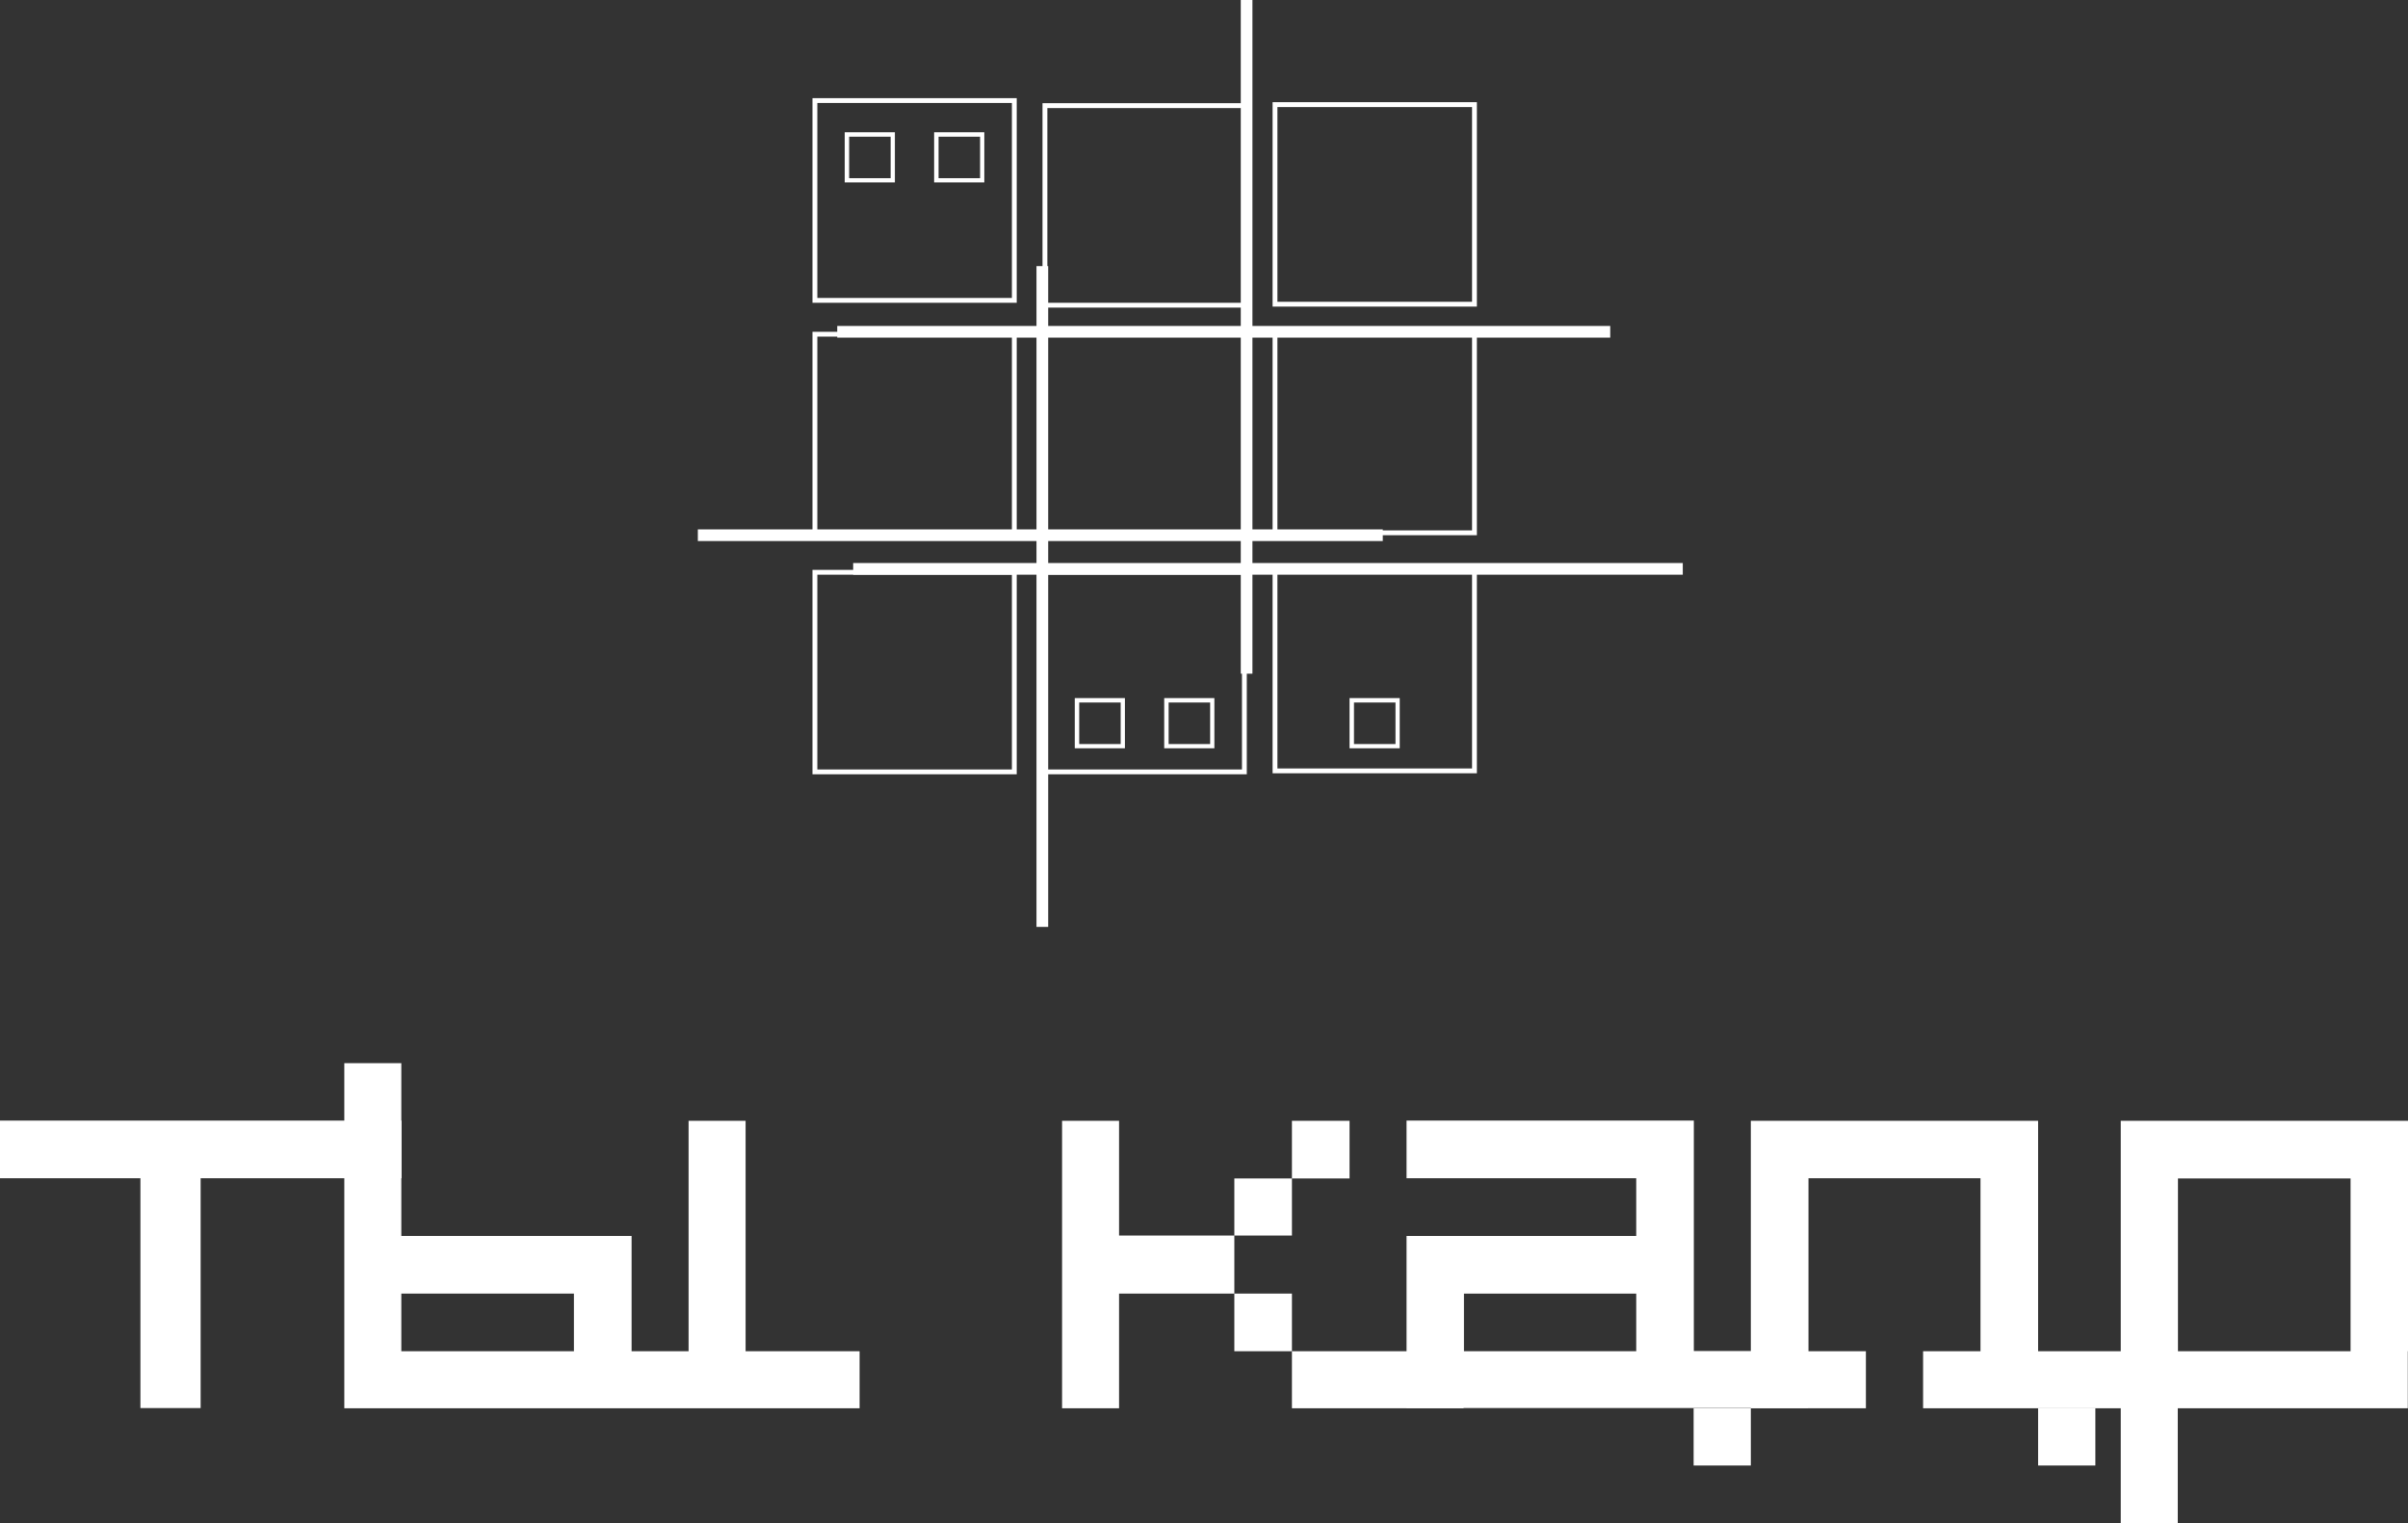 <svg width="215" height="136" viewBox="0 0 215 136" fill="none" xmlns="http://www.w3.org/2000/svg"><rect x="0" y="0" width="215" height="136" fill="#333333" stroke="none"/><g clip-path="url(#clip0_167_6875)"><path d="M12.555 105.19H0V100.043H35.848V105.19H17.915V125.706H12.537V105.19H12.555Z" fill="white"/><path d="M30.74 94.914H35.831V110.337H56.39V120.631H61.48V100.061H66.571V120.631H76.751V125.724H30.74V94.914ZM51.245 120.631V115.484H35.831V120.631H51.245Z" fill="white"/><path d="M110.207 120.631V115.484H99.918V125.724H94.828V100.061H99.918V110.301H110.207V115.484H115.351V120.631H110.207ZM115.351 105.208V110.301H110.207V105.208H115.351ZM115.351 105.208V100.061H120.496V105.208H115.351ZM130.676 120.631V125.724H115.351V120.631H130.676Z" fill="white"/><path d="M125.586 125.724V110.337H146.092V105.19H125.586V100.043H151.236V120.613H161.417V125.706H125.568L125.586 125.724ZM146.092 115.484H130.713V120.631H146.092V115.484Z" fill="white"/><path d="M215 120.631V100.061H189.351V136.018H194.441V125.724H214.982V120.631H215ZM209.874 120.631H194.459V105.208H209.874V120.631Z" fill="white"/><path d="M156.326 125.724H151.218V130.835H156.326V125.724Z" fill="white"/><path d="M187.084 125.724H181.976V130.835H187.084V125.724Z" fill="white"/><path d="M181.976 120.631V100.061H156.326V125.724H166.597V120.631H161.47V105.19H176.831V120.631H171.705V125.724H192.174V120.631H181.976Z" fill="white"/><path d="M90.349 51.308V68.693H72.974V51.308H90.349ZM90.781 50.877H72.542V69.125H90.781V50.877Z" fill="white"/><path d="M90.349 30.054V47.439H72.974V30.054H90.349ZM90.781 29.622H72.542V47.871H90.781V29.622Z" fill="white"/><path d="M90.349 9.196V26.599H72.974V9.196H90.349ZM90.781 8.764H72.542V27.031H90.781V8.764Z" fill="white"/><path d="M110.89 30.054V47.439H93.515V30.054H110.89ZM111.322 29.622H93.083V47.871H111.322V29.622Z" fill="white"/><path d="M79.899 16.287H75.42V11.806H79.899V16.287ZM75.816 15.909H79.521V12.202H75.816V15.909Z" fill="white"/><path d="M87.885 16.287H83.406V11.806H87.885V16.287ZM83.802 15.909H87.507V12.202H83.802V15.909Z" fill="white"/><path d="M110.89 51.308V68.693H93.515V51.308H110.89ZM111.322 50.877H93.083V69.125H111.322V50.877Z" fill="white"/><path d="M100.44 66.803H95.961V62.322H100.44V66.803ZM96.357 66.425H100.062V62.718H96.357V66.425Z" fill="white"/><path d="M108.426 66.803H103.947V62.322H108.426V66.803ZM104.343 66.425H108.048V62.718H104.343V66.425Z" fill="white"/><path d="M131.432 29.964V47.349H114.057V29.964H131.432ZM131.864 29.532H113.625V47.781H131.864V29.532Z" fill="white"/><path d="M131.432 51.218V68.603H114.057V51.218H131.432ZM131.864 50.786H113.625V69.035H131.864V50.786Z" fill="white"/><path d="M124.975 66.803H120.496V62.322H124.975V66.803ZM120.892 66.425H124.597V62.718H120.892V66.425Z" fill="white"/><path d="M131.432 9.556V26.941H114.057V9.556H131.432ZM131.864 9.124H113.625V27.373H131.864V9.124Z" fill="white"/><path d="M110.89 9.646V27.031H93.515V9.646H110.89ZM111.322 9.214H93.083V27.463H111.322V9.214Z" fill="white"/><path d="M143.771 29.1H74.755V30.144H143.771V29.1Z" fill="white"/><path d="M93.587 23.755H92.544V82.748H93.587V23.755Z" fill="white"/><path d="M150.247 50.264H76.176V51.308H150.247V50.264Z" fill="white"/><path d="M111.826 0H110.783V60.145H111.826V0Z" fill="white"/><path d="M123.464 47.259H62.308V48.303H123.464V47.259Z" fill="white"/></g><defs><clipPath id="clip0_167_6875"><rect width="215" height="136" fill="white"/></clipPath></defs></svg>